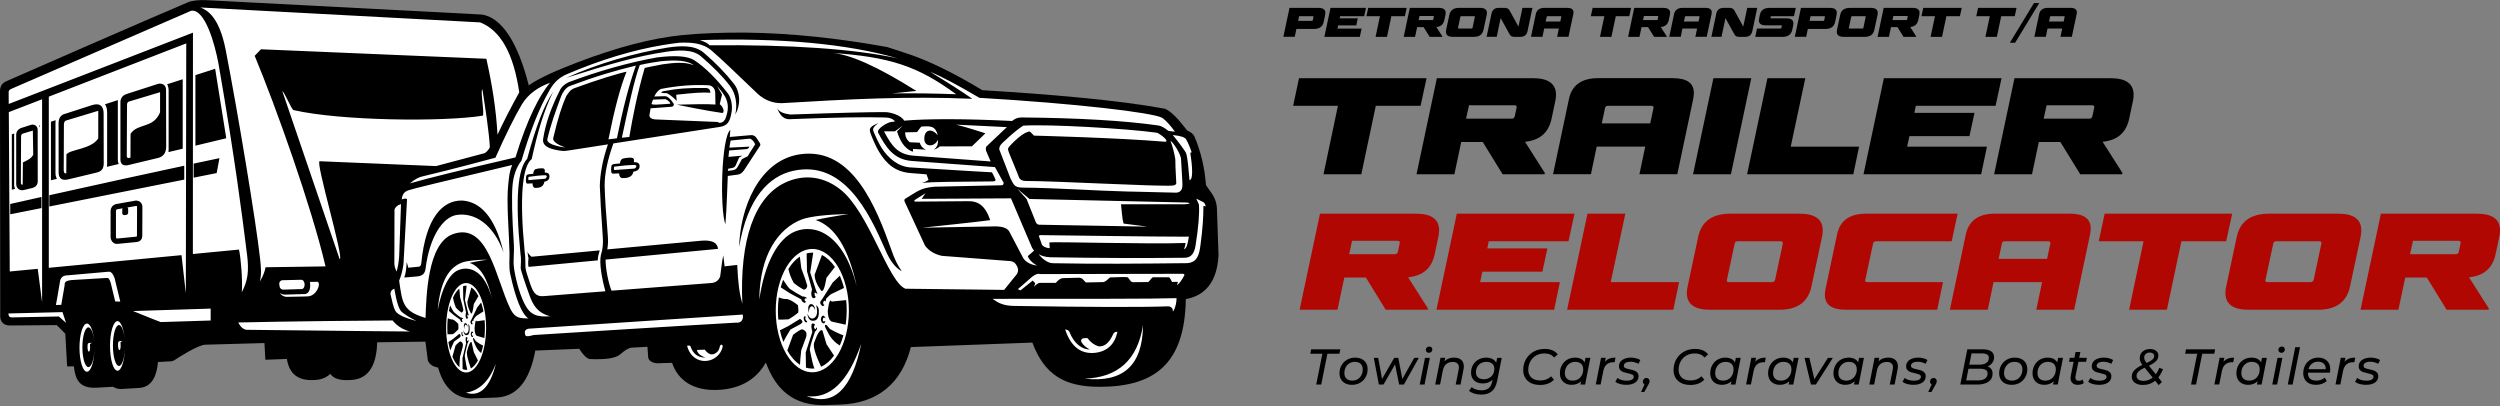 <svg xmlns="http://www.w3.org/2000/svg" xmlns:xlink="http://www.w3.org/1999/xlink" id="Layer_1" data-name="Layer 1" viewBox="0 0 902.15 146.67"><rect x="0" y="0" width="902.15" height="146.67" fill="#808080" stroke="none"/><defs><style>      .cls-1 {        fill: #fff;      }      .cls-1, .cls-2 {        fill-rule: evenodd;      }      .cls-3 {        clip-path: url(#clippath);      }      .cls-4 {        fill: #b00702;      }      .cls-5 {        fill: none;      }    </style><clipPath id="clippath"><rect class="cls-5" width="439.71" height="146.67"></rect></clipPath></defs><path d="m477.6,62.88l5.21-24.71h-16.17l2.13-9.96h46.02l-2.15,9.96h-16.17l-5.23,24.71h-13.65Z"></path><path d="m518.52,28.21h34.63c5.57,0,8.35,2.01,8.35,6.02,0,.75-.1,1.56-.29,2.42l-1.31,6.17c-.54,2.53-1.6,4.48-3.17,5.85-1.57,1.38-3.71,2.21-6.42,2.5l7.15,11.23-.08.48h-15.15l-7.15-11.63h-7.79l-2.46,11.63h-13.67l7.35-34.67Zm28.75,10.63c0-.07,0-.11.02-.15.01-.04.02-.07.02-.1,0-.4-.27-.6-.81-.6h-16.4l-1.06,4.83h16.42c.67,0,1.05-.28,1.15-.85l.67-3.13Z"></path><path d="m603.71,28.21c5.03,0,7.54,1.79,7.54,5.35,0,.35-.03.7-.08,1.04-.04.35-.09.71-.15,1.08l-5.75,27.19h-13.67l2.1-9.96h-17.52l-2.08,9.96h-13.67l5.75-27.19c.54-2.5,1.69-4.36,3.44-5.6,1.75-1.25,4.11-1.88,7.1-1.88h26.98Zm-25.71,16.31h17.5l1.19-5.56v-.19c0-.4-.27-.6-.81-.6h-15.6c-.63,0-.99.27-1.08.79l-1.19,5.56Z"></path><path d="m624.62,62.88h-13.67l7.35-34.67h13.67l-7.35,34.67Z"></path><path d="m651.47,28.21l-5.27,24.71h24.67l-2.08,9.96h-38.33l7.35-34.67h13.67Z"></path><path d="m690.82,40.73h21.69l-1.81,8.4h-21.67l-.81,3.79h28.79l-2.08,9.96h-42.46l7.35-34.67h42.46l-2.15,9.96h-28.79l-.52,2.56Z"></path><path d="m726.96,28.21h34.63c5.57,0,8.35,2.01,8.35,6.02,0,.75-.1,1.56-.29,2.42l-1.31,6.17c-.54,2.53-1.6,4.48-3.17,5.85-1.57,1.38-3.71,2.21-6.42,2.5l7.15,11.23-.08.48h-15.15l-7.15-11.63h-7.79l-2.46,11.63h-13.67l7.35-34.67Zm28.75,10.63c0-.07,0-.11.02-.15.01-.04.02-.07.02-.1,0-.4-.27-.6-.81-.6h-16.4l-1.06,4.83h16.42c.67,0,1.05-.28,1.15-.85l.67-3.13Z"></path><g class="cls-3"><path class="cls-2" d="m.09,113.97l-.09-81.08c0-.85.19-1.59.58-2.21.4-.62,1.01-1.1,1.85-1.43C45.85,10.18,67.61.9,67.68.88h0c.83-.35,1.83-.59,3.01-.72,1.16-.13,2.5-.16,4.01-.09h0l99.17,5.18h.04c3.54.53,6.86,3.05,9.8,7.6,2.72,4.21,5.13,10.18,7.1,17.95,2.05-1.46,4.88-2.93,7.88-4.3,3.26-1.49,6.72-2.86,9.64-3.98,7.15-2.73,13.87-4.92,20.18-6.56,6.3-1.65,12.18-2.74,17.63-3.29,3.31-.33,6.84-.56,10.38-.7,4.09-.17,8.21-.22,12.04-.21h0c8.72.09,17.33.62,25.9,1.52,8.56.89,17.1,2.16,25.69,3.7h.04s.02.02.02.02c.87.28,1.91.61,3.13,1.01,1.05.34,2.33.76,3.86,1.28,3.96,1.28,8.2,3.05,12.65,5.22,4.68,2.28,9.58,4.98,14.64,8.04,11.91.71,24.15,1.6,35.52,2.7,11.39,1.1,21.9,2.42,30.3,3.98h.04s.04.02.04.02c1.01.4,2.2,1.28,3.56,2.62,1.31,1.3,2.8,3.05,4.47,5.24.63.26,1.15.55,1.57.88.46.36.81.77,1.02,1.22h0c1.17,2.74,2.1,5.59,2.8,8.54.69,2.91,1.15,5.93,1.38,9.06.32.47.58.83.83,1.18,1.89,2.63,3.02,4.22,3.14,7.64l.56,16.4v.04c-.24,4.67-1.38,8.33-3.4,10.99-1.97,2.6-4.77,4.22-8.41,4.88-.16,11.73-3.01,19.61-8.26,24.59-5.3,5.03-13.02,7.06-22.85,7.06-6.16,0-11.13-1.01-15.13-3.54-3.94-2.51-6.92-6.48-9.13-12.42l-43.84,1.62c-1.67,6.54-4.65,11.61-8.91,15.1-4.3,3.52-9.86,5.44-16.68,5.66l-5.2.16c-5.69.18-10.24-1.17-13.83-3.93-3.38-2.6-5.89-6.44-7.71-11.42-2,3.55-4.64,5.94-7.6,7.48-3.19,1.66-6.76,2.34-10.33,2.43-3.66.08-7.31-.59-10.28-2.46-2.46-1.55-4.47-3.92-5.64-7.34l-5.32.17h-.05c-.89-.08-1.59-.28-2.12-.59-.58-.34-.95-.8-1.1-1.39l-.02-.04v-.05l-.27-3.89-5.86.33c-.49.08-1.05.3-1.67.67-.65.39-1.38.92-2.17,1.61-.77.75-2.09,1.28-3.99,1.58-1.83.28-4.21.37-7.14.24h-.08c-.57-.14-1.18-.55-1.83-1.23-.58-.6-1.21-1.43-1.9-2.48l-15.83.66c-1.01,5.45-2.66,9.58-4.96,12.4-2.39,2.92-5.46,4.43-9.21,4.54l-9.07.32h-.03c-2.96-.11-5.44-1.14-7.43-3.07-1.92-1.85-3.38-4.55-4.39-8.08-.88-.14-1.61-.39-2.2-.77-.68-.43-1.17-1.02-1.48-1.76l-.02-.05v-.06s-.85-6.7-.85-6.7l-17.42.24c-.1,3.72-.73,6.81-2.01,9.1-1.34,2.43-3.4,3.95-6.29,4.39h-.01c-2.39.28-4.31.21-5.77-.2-1.3-.37-2.24-1-2.83-1.9-.67.62-1.41,1.11-2.23,1.47-.98.43-2.06.67-3.24.73-3.04.24-5.42-.31-7.14-1.64-1.64-1.28-2.66-3.27-3.05-5.95l-7.35.28-.42.02-.03-.42-.31-5.61-21.34.59c-2.61.07-9.85,4.73-10.17,4.95-.33.24-.65.46-.95.63-.32.17-.62.3-.91.39h-.05s-.05.01-.05.01l-4.94.26c-.2,2.02-.6,4.18-1.53,5.92-1.02,1.91-2.65,3.29-5.29,3.45l-6.77.39h-.06c-.51-.05-1.06-.15-1.56-.32-.37-.13-.71-.29-.97-.49l-5.93.32c-3.03.16-4.97-.48-6.24-1.89-1.19-1.32-1.73-3.26-2.01-5.81l-2.01.03h-.42s-.03-.41-.03-.41l-.62-11.39-3.11-3.11-16.8.14h-.1c-1.11,0-1.97-.32-2.57-.91s-.91-1.43-.92-2.47v-.1H.09Z"></path></g><path class="cls-1" d="m89.08,91.42c-.16-1.21-.24-1.92-.36-2.88-1.13-9.04-3.82-30.71-9.81-65.18-.04-.25-.1-.54-.16-.86-.54-2.82-1.69-7.8-3.42-11.93-1.66-3.95-3.82-7.12-6.38-6.68L4.1,32.06l-.02.02c-.69.26-1.01.69-.96,1.28v.04l.03,4.12L68.84,12.09l.79-.3v.84l-.03,79.03,16.64-1.6c.72,3.21,1.33,11.17,1.03,15.39,2.08-4.12,2.7-7.26,1.83-14.03h0Zm79.12,10.71c3.98,0,7.22,7.23,7.22,16.15s-3.23,16.14-7.22,16.14-7.21-7.23-7.21-16.14,3.23-16.15,7.21-16.15Zm124.93-12.29c7.29,0,13.2,9.96,13.2,22.25s-5.91,22.25-13.2,22.25-13.2-9.96-13.2-22.25,5.91-22.25,13.2-22.25Zm-1.79,23.27c.22,2.08,1.11,2.93,2.68,2.56,1.17-.32,1.64-1.69,1.42-4.1-.11-.6-.43-1.09-.93-1.45.59,2.18.44,3.68-.47,4.47-1.11.79-2.01.3-2.7-1.47h0Zm.59-.17c-.2-2.21,1.24-3.6,2.23-1.01-.19-3.2-3.45-2.93-2.23,1.01Zm-3.3-20.35l.53,4.23c1.16,3.09,1.88,5.19,2.16,6.29-.13.84-.54,1.32-1.22,1.43-1.22-.62-2.45-1.44-3.68-2.46-.97-1.76-1.6-3.43-1.92-5.02,1.18-1.92,2.58-3.44,4.13-4.47Zm-6.02,8.39c1.23,1.93,2.07,3.03,2.47,3.3,1.66,1.11,3.16,2.01,4.48,2.69.82.03,1.4.27,1.7.71-.64-.09-.93.03-.89.37-.04.42.1.64.42.66-.16.62-.33.79-.52.52-.52-.06-.9-.47-1.15-1.22l-3.89-2.07-3.49-2.24c.24-.94.53-1.84.84-2.7h.01Zm-1.57,6.35c1.21.47,2.19.66,2.94.57,1.07.2,2.39.95,3.98,2.26.18,1.35.2,2.24.05,2.7-1.15.94-2.3,1.73-3.45,2.38-1.92.1-3.15.13-3.69.09-.1-1.05-.15-2.13-.15-3.23,0-1.64.11-3.23.32-4.77Zm.41,11.86l3.07-1.55c2.8-1.71,4.19-2.58,4.19-2.58,1.7,1.18.41,1.55.13,1.92-2.42,1.31-3.63,1.96-3.63,1.96-1.15,1.86-1.99,3.34-2.53,4.45-.5-1.31-.91-2.71-1.23-4.2Zm2.66,7.28l2.08-5.64c1.45-1.14,2.53-1.81,3.24-2.02.85.26,1.38.73,1.57,1.43.09.64-.01,1.28-.3,1.92-1.05,2.85-1.57,4.27-1.57,4.27-.26,2.23-.4,3.96-.44,5.21-1.76-1.13-3.32-2.91-4.59-5.18h0Zm6.73,6.2l-.09-5.49c1.57-4.85,2.35-7.27,2.35-7.27l.04-.04c-.6-2.46-.41-3.47.57-3.05.25.23.39.34.41.32-.36.51-.46.91-.3,1.2.35.64.59.59.74-.15-.09-.05,0,0,.27.15.02.5-.22.95-.72,1.34-1.41,4.05-2.03,6.27-1.85,6.65.63,3.3,1.17,5.51,1.62,6.64-.26.03-.51.04-.77.04-.78,0-1.55-.12-2.29-.35Zm5.48-.35c-2.22-4.57-3.05-7.52-2.47-8.83,1.23-3.41,2.21-4.82,2.94-4.22.98,3.31,1.47,4.96,1.47,4.96l2.71,4.09c-1.34,1.85-2.92,3.23-4.65,4.01h0Zm6.73-7.65c-1.83-1.09-3.26-2.66-4.3-4.72-1.28-2.2-1.42-3.07-.44-2.6.82.92,1.22,1.38,1.22,1.38,1.93,1.08,3.54,1.83,4.83,2.26-.36,1.31-.81,2.55-1.32,3.69Zm2.12-7.5l-4.56-1.01c-1.19-.09-1.83-1.4-1.91-3.93.39-3.27.86-4.4,1.42-3.4l5.22-.54c.14,1.22.2,2.49.2,3.79,0,1.76-.13,3.45-.38,5.08h0Zm-.61-13.25l-4.48,2.14c-.57.32-1.23.92-1.99,1.79-.04.36-.09.69-.15.98-.26-.4-.51-.41-.74-.05-.29.64-.19,1.06.3,1.27-.21.32-.47.44-.78.38-.89-.81-.97-1.53-.24-2.17l4.03-6.33,2.55-2.43c.6,1.35,1.11,2.83,1.52,4.42h0Zm-3.27-7.58l-3.05,3.93c-.64,3.8-1.29,5.32-1.96,4.57-1.54-2.15-2.31-4.06-2.31-5.7l2.64-7.12c1.75.86,3.34,2.36,4.68,4.32Zm-7.83-5.15c-.77,5.14-1.14,7.49-1.11,7.06.67,1.96,1.37,4.12,2.11,6.48.35.78.53,1.23.54,1.38-.88-.71-1.21-.68-1.03.1-.03.41.12.7.44.89-.43.58-.82.7-1.18.34-.56-.61-.62-1.61-.2-2.99-1.21-4.35-1.81-6.54-1.81-6.54l-.14-6.45c.67-.18,1.35-.28,2.04-.28.11,0,.22,0,.33,0h0Zm3.44,24.32c.04-.91.39-1.13,1.03-.64-.44-.95-.86-1.2-1.28-.77-.52.6-.56,1.33-.12,2.21.72.66,1.16.48,1.3-.52-.59.38-.9.28-.93-.3h0Zm-5.69.38c-.6-.39-.76-.93-.46-1.62-.21-.28-.44-.22-.69.17-.11.68.06,1.27.52,1.77.59.23.8.13.64-.32h0Zm-123.99,3.15c.11,1.51.6,2.13,1.46,1.85.64-.23.9-1.22.78-2.97-.06-.43-.23-.79-.51-1.05.33,1.58.24,2.67-.26,3.24-.61.57-1.1.21-1.47-1.06h0Zm.32-.13c-.11-1.6.68-2.61,1.22-.73-.11-2.32-1.89-2.12-1.22.73Zm-1.8-14.77l.29,3.07c.64,2.24,1.03,3.77,1.18,4.56-.07.61-.29.95-.67,1.03-.67-.45-1.34-1.04-2.01-1.78-.53-1.28-.88-2.49-1.05-3.64.64-1.4,1.41-2.51,2.26-3.24h-.01Zm-3.29,6.08c.68,1.4,1.13,2.2,1.35,2.4.91.81,1.72,1.46,2.45,1.95.45.02.76.2.93.52-.34-.07-.51.02-.48.27-.02.31.05.47.23.48-.09.44-.18.57-.28.37-.29-.04-.49-.34-.63-.89l-2.13-1.51-1.91-1.63c.14-.68.29-1.34.46-1.97h0Zm-.86,4.61c.66.34,1.2.48,1.61.41.58.15,1.31.69,2.17,1.64.1.97.11,1.63.03,1.96-.63.68-1.26,1.25-1.89,1.73-1.05.07-1.71.09-2.01.06-.06-.77-.08-1.55-.08-2.34,0-1.19.06-2.35.18-3.46h0Zm.22,8.61l1.68-1.12c1.53-1.25,2.29-1.88,2.29-1.88.93.85.22,1.13.07,1.39-1.33.95-1.98,1.43-1.98,1.43-.63,1.35-1.09,2.42-1.39,3.22-.27-.95-.49-1.97-.67-3.05Zm1.45,5.28l1.14-4.08c.79-.82,1.38-1.32,1.77-1.46.46.19.76.53.86,1.04.05.46,0,.92-.16,1.39-.57,2.07-.86,3.1-.86,3.1-.14,1.61-.22,2.88-.23,3.78-.96-.82-1.82-2.11-2.51-3.76h0Zm3.68,4.49l-.05-3.98c.86-3.52,1.29-5.28,1.29-5.28l.03-.03c-.33-1.79-.23-2.52.3-2.21.14.18.22.25.23.23-.2.36-.26.66-.16.88.19.46.33.43.41-.1-.05-.04,0,0,.15.1.01.36-.12.69-.39.98-.77,2.94-1.11,4.55-1.01,4.82.35,2.4.65,4,.89,4.82-.14.02-.28.03-.42.03-.43,0-.84-.09-1.25-.26h0Zm3-.24c-1.21-3.32-1.67-5.45-1.36-6.41.68-2.47,1.21-3.49,1.61-3.06.54,2.4.8,3.6.8,3.6l1.48,2.97c-.73,1.34-1.59,2.34-2.54,2.91h0Zm3.68-5.56c-.99-.79-1.78-1.93-2.35-3.43-.69-1.6-.77-2.23-.24-1.89l.67,1c1.05.79,1.93,1.33,2.64,1.64-.2.95-.44,1.85-.72,2.68h0Zm1.17-5.44l-2.49-.72c-.66-.07-1.01-1.02-1.05-2.85.21-2.37.47-3.19.78-2.46l2.85-.4c.07.89.11,1.81.11,2.74,0,1.27-.07,2.51-.2,3.69Zm-.34-9.61l-2.45,1.55c-.31.23-.68.67-1.08,1.3-.03.27-.05.5-.08.71-.14-.28-.28-.3-.41-.04-.16.46-.11.77.17.93-.12.23-.26.31-.43.27-.49-.58-.54-1.11-.14-1.57l2.2-4.6,1.39-1.76c.33.98.61,2.06.83,3.2Zm-1.79-5.51l-1.67,2.85c-.35,2.76-.7,3.86-1.07,3.32-.84-1.56-1.26-2.94-1.26-4.14l1.44-5.16c.96.63,1.83,1.7,2.56,3.14h0Zm-4.28-3.74c-.42,3.73-.62,5.44-.6,5.13.36,1.42.75,2.98,1.15,4.7.19.56.29.9.3,1-.48-.52-.66-.5-.56.07-.02.3.07.51.24.64-.23.42-.45.51-.65.24-.3-.45-.34-1.17-.1-2.18-.66-3.16-.99-4.74-.99-4.74l-.07-4.68c.36-.14.73-.2,1.11-.2.06,0,.11,0,.18,0Zm1.89,17.65c.02-.66.21-.82.56-.46-.24-.69-.48-.88-.7-.55-.28.43-.31.96-.07,1.6.4.48.64.35.71-.37-.32.27-.49.2-.51-.21h0Zm-3.11.26c-.33-.28-.42-.67-.26-1.18-.12-.2-.24-.16-.38.13-.06.49.04.92.29,1.28.32.17.44.09.35-.23Zm92.61,3.94c.3-.75.66-.79,1.08-.1-1.23,6.49-10.8,7.93-12.91-.1.84-.11,1.25-.03,1.23.24.93,2.73,2.74,4.08,5.44,4.03-1.81-.58-2.85-1.49-3.14-2.75,1.9-.07,2.85-.1,2.85-.1,1.34,1.77,2.69,2.16,4.03,1.18.77-.48,1.24-1.28,1.42-2.41Zm31.3,17.98c8.46,1.09,15.04-5.23,19.72-18.96-3.34,16.49-9.92,22.81-19.72,18.96Zm-17.07-34.78c.15-16.32,6.89-25.71,15.31-28.97,3.08-1.11,8.71-1.76,16.88-1.97-5.38.86-9.33,1.58-11.87,2.17,6.97,2.31,11.92,10.27,14.81,23.87-4.68-18.85-14.98-22.69-22.24-19.72-6.15,2.53-10.99,11.42-12.89,24.63Zm-116.04,3.6c.96-10.59,4.16-15.23,8.76-17.02,1.69-.6,4.77-.96,9.23-1.07-2.94.47-5.1.86-6.49,1.19,3.81,1.27,6.51,5.61,8.1,13.05-2.56-10.3-8.17-12.08-12.14-10.45-3.36,1.38-5.92,6.45-7.45,14.32h0Zm10.19,29.94c4.63-.73,8.22-3.85,10.78-10.36-2.14,8.55-5.73,12-10.78,10.36Zm24.4-20.8c51.82-3.29,73.21-4.48,73.21-4.48,0,0,2.69.43,2.3-2.91,0,0-25.77,1.7-77.32,5.1-1.11.25-1.54.88-1.28,1.87,0,1.47,2.04.65,3.08.42Zm-49.5-22.9c-.34-1.08-.74-1.79-.74-2.9,0-1.99.02-8.47.05-19.43.27-.95,1.05-1.63,2.35-2.02-.36,10.38-.58,16.63-.66,18.74-.04,1.02-.5,4.9-1.01,5.59h0Zm54.19-34.05c-.15.34-.36.53-.64.56,0,0-1.96.16-5.89.49-.12-.49-.1-.89.05-1.18,2.33-.36,4.39-.56,6.18-.59.35.19.45.43.3.71Zm32.32-3.69c-.18.35-.43.55-.78.59,0,0-2.38.17-7.15.51-.15-.52-.13-.93.06-1.23,2.83-.38,5.33-.58,7.51-.61.42.2.55.44.36.74h0Zm10.64-24.46c.96.47,1.77,1.2,1.65,1.63-3.89.25-6.99.63-6.7-.1.1-.39.17-.51.51-1.39,3.03-.1,4.54-.15,4.54-.15h0Zm27.71,20.38c-.79.44-1.18.66-1.18.66,0,0-.43.99-1.3,2.95-.2.5-.82.76-1.32.85-.23.04-.65.12-1.23.22-.11.13-.21.48-.22.81,0,0,.57-.07,1.71-.23.82-.11,1.41-.46,1.81-1.19.22-.41.73-1.34,1.54-2.8,0,0,.73-.38,2.21-1.13-.08-.06.78-1.48,2.6-4.28-.65-1.25-1.31-1.93-2.02-2.01,0,0-2.29.23-6.86.69-.3,1.7-.44,2.55-.44,2.55,4.78-.23,7.17-.35,7.17-.35,0,.45-.35.74-1.03.89-4.16.33-6.23.49-6.23.49-.16,1.54-.24,2.31-.24,2.31,3.37-.3,5.05-.44,5.05-.44h0Zm-115.3,7.44c12.11-2.9,20.9-5.32,26.18-6.72,3.77-8.48,6.98-14.94,9.52-19.2,2.28-3.82,6.03-6.35,10.17-7.82-3.7,4.31-8.25,13.09-12.46,26.92-18.78,4.35-31.48,7.47-38.11,9.38,1.72-1.45,3.3-2.3,4.7-2.56h.01Zm91.42-29.43c6.53-.72,9.59-.94,12.35-.72-.16-1.22-.6-1.58-1.45-1.71-6.17-.13-10.45.19-15.67,1.17-.8.4-1.22.72,1.39.69.56.25,2.15,1.28,3.56,2.8-.16-1.34-.17-2.23-.17-2.23h0Zm.24,3.59c10.54,2.2,16.25,2.97,16.25,2.97.88.19.91-1.74-.79-3.19,0,0,.14-.58.82-3.46l-1.81-3.09c2.19,2.45,2.96,3.94,2.96,3.94,1.23,2.44,1.32,4.7,0,8.09-.81,1.08-1.14,1.34-2.59,1.27.59-.62.27-.28.27-.28-15.34-.62-23.02-.94-23.02-.94-1.54-.2-2.19-.81-1.96-1.82.1-.77.23-1.49.36-2.18l7.68-.57c.56-.14.79-.49.69-1.06-1.2-1.84-2.25-2.75-3.17-2.75l-3.86.11c.64-1.32,1.41-2.22,2.32-2.7,6.19-1.23,12.08-1.67,17.66-1.32,1.24.39,1.91,1.26,2.02,2.6.07,3.24.08,4.32.08,4.32-4.23-.24-6.52-.12-13.92.05Zm-17.17,11.64c1.21-7.16,2.86-15.6,5.55-24.91,0,0,2.31-.54,6.56-1.32,4.13-.58,8.26-.94,11.15.4-2.13-1.81-6.32-2.04-11.99-1.48-2.58.4-4.6.68-7.49,1.35-1.88,4.92-4.06,14.91-6.47,26.24,2.17-.24,2.7-.28,2.7-.28Zm2.35-25.75c-7.27,1.74-14.64,3.91-23.8,7.36-1.41.53-2.56,2.18-3.11,3.59-2.14,5.74-3.91,10.66-5.01,15.57-.18.74.42,1.4,1.82,1.96,1.81.64,3.34.98,4.61,1.03-3.29-1.08-4.5-2.43-4.34-3.25,1.76-7.54,3.29-12.1,4.73-15.27.85-1.17,1.4-2.27,2.9-2.82,8.32-3.1,17.01-5.66,18.85-5.96-2.19,5.26-4.47,14.01-6.53,24.4,1.09-.14,2.13-.26,3.05-.36,2.16-10.73,4.35-19.24,6.84-26.24h0Zm101.25,9.15c-14.02-8.82-24.29-13.41-30.81-13.75,21.48,1.44,31.4,4.88,45.14,14.93-7.98-.29-15.67-.39-23.06-.3,5.82-.59,8.73-.89,8.73-.89h0Zm98.53,32.21c1.93-.24.41-8.89.3-9.9,0,0,.16-.06.49-.18-.57-1.77-1.24-3.32-1.98-4.64-.43-.78-2.04-1.31-4.83-1.59,2.69,3.27,4.06,5.29,4.66,6.25.78,1.26,1.18,8.47,1.38,10.06h0Zm-73.41-10.66l1.67,3.89s-9.01-.67-27.04-2.02c-6.41-.29-8.57-3.4-11.45-8.86h3.97l2.75-2.02c-1.34,1.38-2.01,2.06-2.01,2.06,1.11,3.45,2.52,6.02,5.49,7.27.69.04-.11-.96.46-.93,2.96.16,4.44.24,4.44.24-1.14-.52-1.88-1.35-2.2-2.51-2.39-.1-3.58-.15-3.58-.15-1.09-.84-1.67-2.04-1.71-3.58,2.88-.07,4.32-.1,4.32-.1.83-1.19,1.39-1.86,1.67-2.01,2.82-.11,4.96-.49,5.79,3.19-2.01-2.65-4.94-2.26-4.84,1.42.08,3.01,3.97,2.77,4.84.15.27,1.54-.21,2.71-1.43,3.63,1.08-.39,1.8-.79,2.14-1.2,8.38-.03,11.59-.05,11.63-.04,4.09-3.9,4.86-4.7,4.86-4.7-7.39-2.4-10.55-3.12-10.55-3.12l18.3.89c-4.84,4.58-7.26,6.88-7.26,6.88-.35.29-.43.83-.25,1.62h0Zm72.33,31.01v.03c-8.1.05-52.97-.57-52.97-.57-.23.18-.31.35-.22.52.67,1.92,1.01,2.87,1.01,2.87.44.77,1.4,1.21,2.84,1.35-.18-2.77-.14-2.08-.14-2.08,1.91-.36,35.19.68,49.18.18-.17.97-.36,1.7-.56,2.25.77-.17,1.35-1.68,1.72-4.54h0c-.57-.01-.86-.02-.86-.02h0Zm-20.45-16.26l16.57.4c1.29.03,2.39-.69,2.42-2.6.03-1.54-.21-3.85-.49-9.39.08-1.7-3.05-6.57-3.8-6.64.67,1.69,1.42,4.4,1.74,6.67,0,3.62.31,6.82.34,8.52,0,.55-.67.84-1.42.89-5.53.38-41.44-1.64-52.85-1.67-.55,0-1.89-.07-2.46-1.21,0,0-.85-2.3-3.68-9.09-.32-1.06-.52-1.28.03-2,3.16-3.47,5.57-5.13,7.12-5.51.47-.23.77.3,1.9,1.45,0,0,29.33.71,47.25,2.2,1.81,0-1.1-2.41-2.81-3.24-11.03-1.52-39.17-3.16-48.31-2.56-1.86,1.16-4.36,3.24-7.51,6.24-.92.9-1.29,1.73-1.08,2.51,2.89,7.44,4.04,10.41,4.04,10.41,1.18,2.31,1.49,3.18,4.38,3.2,11.96.08,26.18,1.14,38.6,1.44h.01Zm-35.24,20.29c.2.43.43.77.69,1.03,0,0-.35.3-2.24,1.97.14.8,1.52,2.53,3.35,3.38-1.92-.08-4.24-1.2-5.09-2.8,0,0-1.52-2.88-4.98-9.49-.78-1.34-2.77-1.75-4.64-1.82,0,0-22.34.42-26.76.48,0,0,21.67-2.26,24.55-2.72-1.83-5.35-4.41-7.02-8.4-6.84,0,0-6.18.05-18.55.15-.24.11-.39-.05-.44-.49,0,0,1.35-.85,4.07-2.56-.05.02-.53.7-1.42,2.05,22.54-.13,32.23-.18,32.23-.18,5.07,11.89,7.6,17.83,7.6,17.83v.02Zm28.09,10.7c4.04-.19,6.2-.19,6.49,0,0,0,.32.43.95,1.28.05.15.31.29.79.44,0,0,1.79-.02,5.38-.05.16.04.34-.07.57-.34.6-.83,1.04-1.29,1.32-1.38h5.69c.2-.12.6.43,1.2,1.67-.17,0,.54,0,2.11-.03,0,0-.1.43-.3,1.28.99-.91,1.84-2.06,2.55-3.48.24-.38.11-.61-.38-.7,0,0-17.2.03-51.61.1-.67-.28-1.6.04-2.8.93-.88.8-2.61,2.31-5.2,4.52.62.3.94.44.94.44,2.94-2.36,4.41-3.54,4.41-3.54.62.66.94.98.94.98-.33.82-.49,1.23-.49,1.23.93-.89,1.6-1.34,2.02-1.38h5.84c1.04-1.18,1.93-1.75,2.65-1.72,3.86-.1,5.79-.15,5.79-.15.6.06,1.06.25,1.36.58.72.8,1.09,1.18,1.13,1.13,4.2-.08,6.3-.13,6.3-.13.45-.14.82-.35,1.13-.61.82-.72,1.23-1.08,1.23-1.08h0Zm11.93,17.18c-.14,14.68-7.24,20.88-21.1,19.35,12.12-.4,19.16-6.85,21.1-19.35Zm-6.85-36.59c5.63.72,8.44,1.08,8.44,1.08,0,0-13.02-.23-39.06-.69-.41,0-.79-.23-1.13-.69,0,0-1.1-2.75-3.29-8.25.32.13-.86-1.23-3.53-4.08,2.98,2.48,4.46,3.73,4.46,3.73,37.91.85,56.86,1.28,56.86,1.28,1.51.26,1.18.47-.98.64h-22.86c.42,4.92.78,7.24,1.08,6.97h0Zm-255.35,35.12c-1.82-.89-3.97-2.16-5.19-3.17-1.24-1.02-2.01-3.99-2.79-8.47-.8.23-1.45.98-1.37,2.02.6,2.57,1.01,4.67,1.78,6.02,1.08,1.87,5.6,3.07,7.57,3.6Zm283.99-41.51c.02,3.79-.28,8.31-1.06,14.1-.45,3.59-1.2,6.33-4.88,6.55-16.94.19-32.95.34-48.45.02-1.99-.04-4.09-1.91-5.07-3.28.95.63,2.3,1.01,4.07,1.13,17.25.29,33.47.35,48.67.18,2.6-.03,3.48-2.04,3.88-4.39,1.04-6.56,1.45-11.49,1.23-14.79-.64-1.42-.95-2.14-.95-2.14,1.75.86,2.63,1.3,2.63,1.3.35.26.6.76.76,1.5-1.08-.26-.81-.2-.81-.2h0Zm-9.68,33.28c-8.7.28-31.67.23-66.44.25,2.12,1.47,3.87,2.49,7.73,2.55,27.53.45,45.94.51,55.63.15.82-.03,1.84.7,1.71,1.51-.19,1.18,1.34-1.24,1.35-4.46h.01Zm-31.29,18.51c-2.63.11-5.73-2.02-7.41-6.39-.21-.45-.72-.73-1.52-.84,2.04,6.17,5.64,8.99,10.79,8.45,4.39-.5,7.09-3.03,8.09-7.56-.77-.11-1.31.2-1.61.94-1.37,3.07-3.12,4.49-5.25,4.27-1.57-.5-2.88-1.49-3.93-2.94-4.45-.38-1.58,2.95.83,4.08h0ZM198.26,32.66c-3.54,6.01-6.9,14.46-10.09,25.32-1.86,2.39-2.94,5.45-3.24,9.18-.32,4.03-.16,11.09.51,21.17.18,2.82-.31,5.36,0,8.01.38,3.28,1.75,8.93,3.65,12.91,2.15,4.51,4.71,5.23,9.49,4.87-4.85-1.19-6.35-4.42-7.46-7.43-1.58-4.3-3.23-9.31-3.22-9.92,0-1.65.28-3.19-.09-5.28-2.01-20.17-.9-30.72,2.43-34.18,3.18-11.85,6.2-19.53,9.36-24.18-3.44,7-5.7,14.92-7.72,24.26-3.43,2.73-4.46,13.88-2.55,33.35.34,2.32.19,3.59.29,5.81.05,1.13.94,3.47,1.71,5.89.99,2.76,1.8,4.66,4.77,4.43,8.47-.67,15.59-1.23,22.36-1.76-1.31-4.72-2.26-10.19-1.62-13.09.7-2.15.85-4.17.69-6.39-.59-8.35-.95-14.53-1.08-18.51.11-4.65,1.09-9.66,2.93-15.02l-14.26,2.21c-1.87.29-2.27.19-4.09-.14-2.64-.47-5.4-1.43-5.04-4.01.82-5.35,2.79-11.14,5.93-17.34.62-1.39,1.71-2.43,3.29-3.15,10.86-4.08,21.45-7.06,31.8-8.94,6.79-.86,11.33-.5,13.64,1.08,3.84,2.55,7.87,6.55,12.07,11.98,1.05,1.47,1.68,4.11,1.3,6.53-.61,3.81-1.55,4.95-4.09,5.45l-38.59,5.99c-2.09,5.92-3.18,10.89-3.15,15.2.1,4.48.53,10.48,1.15,18.15.13,1.57.1,3.28-.19,4.89l33.96-3.14c3.79-.3,5.78.68,5.99,2.95l-40.57,3.87c0,3.21.97,8.34,2.15,11.22,23.99-1.87,36.03-2.77,36.03-2.77,1.6-.14,2.66-.94,3.18-2.39.35-2.34.6-5.36,1.11-7.58l.49,3.96,4.55-.52c.3,6.98.85,10.47,1.84,14.05-1.02-22.94,4.35-38.54,15.46-43.76,5.38-2.53,12.73-3.14,19.87,2.45,10.44,8.18,17.17,33.27,23.5,35.85,23.77.28,35.65.42,35.65.42,3.01-3.73,4.52-5.6,4.52-5.6.85-1.23.62-2.6-.69-4.13-.65-.47-1.32-.7-2.01-.69-16.19-1.24-24.29-1.86-24.29-1.86-2.66-.58-4.68-1.81-6.08-3.68-4.97-10.74-7.46-16.11-7.46-16.11,0-.53.14-.82.44-.89,4.31-2.59,5.39-3.86,10.5-4.27,13.23-.28,21.29-.45,24.17-.52.8-.02.7-.93.7-.93-2.42-4.36-3.13-5.63-3.13-5.63-16.06-1.19-26.05-1.93-29.98-2.21-6.54-.48-9.38-4.91-12.22-10.31-.4-1.37,3.29-3.5,4.51-3.71.47-.08,1.02-.16,1.63-.23-.7-.98-2.04-1.47-4.01-1.45-6.78-.21-18.22,0-34.34.64-1.89-.1-3.29-1.49-4.22-4.17.73,1.79,2.98,2.22,4.86,2.47,18.29-.65,29.38-.9,34.1-.87,2.02,0,5.88,1.14,6.91,3.09,8.16-.74,22.58-.72,38.94.11,1.16-.93,2.13-1.28,3.56-1.27,20.41.18,36.82,1.14,49.23,2.89.96.14,2.17.79,3.63,1.96,1.57.2,2.35.3,2.35.3-1.54-2.22-3.06-3.89-4.57-5.01-3.5-1.93-31.58-5.22-65.98-7.22-7.95-4.68-13.87-7.81-17.77-9.38,6.46,3.92,11.53,7.16,15.21,9.73-23.36-1.03-45.45.18-68.69,1.57-3.29.05-6.2-1.06-8.73-3.34-7.96-7.69-13.49-12.88-16.61-15.58-3.31-2.88-7.49-3.05-11.75-2.89-1.91.22-3.84.5-5.78.82-11.06,1.85-22.58,5.34-34.55,10.45-3.07,1.31-4.67,2.87-6.52,5.92h0Zm-16.58,58.29c-3.19-13.35-8.77-18.15-14.85-18.58-7.11-.19-13.18,6.22-14.79,22.48-.16.77-.16,1.32-1.04,1.4-.51.05-1.73.18-3.65.36,0,0-.2-.69-.59-2.06-.12,2.58-.41,4.45-.89,5.6,2.27-.19,3.79-.32,4.56-.39,2.01-.17,2.92-.97,3.16-2.95,1.33-10.81,5.97-18.54,11.36-19.27,6.34-.86,13.02,3.3,16.7,13.4h.01Zm85.03-1.73c3.03-18.14,11.04-25.7,19.49-27.57,18.08-3.99,27.27,14.68,33.17,28.26,1.73,4.17,3.76,6.82,6.07,7.95-1.43-1.86-2.7-4.48-3.84-7.86-5.28-14.76-13.84-37.13-32.93-34.32-15.03,2.21-21.65,19.85-21.95,33.54Zm65.97-23.18c4.02-.51,12.44-.41,25.68-.58.42,0,1.11-.26.86-.69-.27-.47-.33-.93-1.26-2.59,0,0-10.27-.55-29.45-1.77-4.41-.28-8.05-3.36-10.38-7.06-1.04-1.65-2.31-4.38-2.84-5.7-.53-1.35-.14-1.71,1.64-3.25-2.81,1.25-3.44,1.83-2.83,3.59.56,1.66,2.01,4.94,3.03,6.65,2.83,4.73,6.2,7.5,11.85,7.84,3.37.29,5.36.43,5.36.43.72,1.97.73,2.02.73,2.02-1.24.85-2.4,1.1-2.4,1.1Zm-141.96,27.1c-.19,1.58-.13,2.65.02,3.17l24.98-2.36c-.03-1.2.34-2.4.69-3.6l-24.6,2.3c-.52-.46-1.34-1.1-1.44-2.01.07,1.7.35,2.49.35,2.49Zm65.31-76.81c29.47-.25,52.11,1.32,67.9,4.72-18.32-5.26-42.1-7.45-71.34-6.58,1.86.64,3.01,1.26,3.44,1.86Zm-71.89,82.63c1.96,8.95,4.13,14.28,6.51,15.96-2.91-.08-4.76.03-6.47-3.45-5.25-10.68-7.97-31.61-20.77-26.97-9.28,3.36-9.57,22.91-9.85,30.23-8.27-2.45-8.38-5.43-9.52-13.46.72-1.67,1.24-3.67,1.56-5.99,0,0,.43-7.77,1.28-23.28-.07-.44-.7-.46-1.91-.05.23-2.16,1.22-3.05,3.11-3.48.06-.14,11.92-3.05,36.76-8.94-1.06,2.53-1.09,4.04-1.43,6.99-.73,6.41.32,17.68.46,24.75.05,2.57-.29,5.15.27,7.69Zm9.11-31.16c1.89.06,2.95-.69,3.19-2.23,1.3-.23,1.92-.93,1.84-2.11-.1-.74-.49-1.13-1.2-1.16-.34-.01-.55.1-.49-.36.11-.69-.08-1.17-.79-1.21-.71-.05-1.65.05-2.46.29-.66.19-.84,1.05-.92,1.68,0,0-.38.05-1.63.19-.57.09-.87.33-.91.71-.23,1.76-.08,2.64.44,2.66,1.44-.07,1.86-.09,1.86-.09-.02,1.17.53,1.7,1.05,1.63h0Zm31.46-3.54c2.29.06,3.58-.72,3.87-2.32,1.58-.23,2.33-.97,2.23-2.19-.11-.78-.6-1.17-1.45-1.2-.41-.02-.68.1-.6-.38.13-.72-.1-1.21-.95-1.26-.86-.05-2,.05-2.98.3-.8.2-1.02,1.08-1.12,1.76,0,0-.46.05-1.97.2-.69.1-1.07.34-1.1.73-.27,1.83-.1,2.75.54,2.76,1.74-.07,2.27-.09,2.27-.09-.02,1.21.64,1.77,1.28,1.7h0Zm40.62-22.97c.8-3.48.28-7.39-1.92-10.28-2.52-3.32-6.03-6.9-10.51-10.73-3.14-2.69-8.64-2.14-12.52-1.6-10.52,1.58-19.82,4.26-36.04,9.41,11.13-5.09,24.67-9,36.68-10.94,4.44-.6,9.52-1.09,13.07,1.97,4.26,3.67,7.88,7.43,10.72,11.07,2.33,2.98,2.61,7.46.52,11.1h0Zm-2.7,22.2c-.17,3.02-.32,10.93-.86,17.46-2.03-5.2-1.54-31.24,1.77-34.08-.13,1.7-.2,2.55-.2,2.55,4.94-.43,7.41-.64,7.41-.64.96-.15,1.71.2,2.26,1.03.73,1.12,1.1,1.67,1.1,1.67.34.51.36.93.05,1.28-3.8,5.81-5.69,8.71-5.69,8.71-.65.92-1.38,1.43-2.21,1.53-2.42.33-3.63.49-3.63.49h.01ZM11.99,55.83c-.73,1.45-2.08,1.95-3.73,2.8,0,0-.02,2.67-.07,8.01-.49.07-.7-.23-.66-.91,0,0,.03-5.47.07-16.41,0-.56.2-.92.58-1.09,2.44-.74,3.67-1.1,3.67-1.1.07,4.09.11,6.77.14,8.71h0Zm45.78-15.32c-2.47,6.01-8.03,3.8-10.66,7.78,0,0-.01,2.86-.03,8.57,0,0-.16.05-.49.15-.55.1-.83-.15-.85-.75,0,0,.03-6.15.1-18.45.02-.7.27-1.09.74-1.18,7.45-2.24,11.18-3.36,11.18-3.36v7.24Zm-22.32,9.44c-2.56,4.01-10.42,3.94-11.48,5.82,0,0-.02,2.27-.05,6.8-.63.11-.93-.29-.93-1.2,0,0,.03-5.5.07-16.51.04-.7.27-1.15.72-1.35,7.41-2.23,11.68-3.53,11.68-3.53-.01,8.11-.01,8.88-.01,9.95h0Zm112.55,69.67c-4.3-1.02-6.3-3.98-6.3-3.98-36.62.24-55.76.73-55.76.73.88,1.64,1.89,2.51,3.05,2.64,38.39.46,59.02.61,59.02.61h0Zm28.76-66.55c-.59,1.49-1.85,2.19-1.85,2.19,0,0-5.85,1.56-17.56,4.67l-42-1.75c-1.69-.07,9.01,35.44,7.22,35.36,0,0-14.68-43.1-20.7-60.66.78.27,3.3,6.67,4.08,6.85,17.1,3.92,54.11,4.27,68.21,2.02.84-.14-.96-9.51-.08-9.48,1.1,6.99,2.39,15.41,2.69,20.79h0Zm-73.32,54.05c5.03-.06,7.59-.17,7.59-.17,3.18-.09,4.9-4.57,3.63-5.26,0,0-.94.02-2.81.04.37,2.76-.45,4.27-1.85,4.38-3.89.11-6.2.18-6.96.2-.72.02-1.51-.1-2.02-.63.4.84,1.4,1.44,2.42,1.43h0Zm-1.38-2.6s1.79-.06,6.82-.21c1.46-.13,1.41-3.39-.26-3.35-.66.02-2.9.07-6.83.16-.66.14-1.08.7-1.01,1.34.08.77.02,1.78,1.28,2.06h0Zm15.41-8.39l-21.63.31c-.24,1.31-.85,3.16-2.11,5.19.75-2.53.4-5.7.13-8.24-1.39-12.82-7.97-52.51-12.41-75.32-2.31-11.89-6.59-14.39-9.11-15.37l100.91,5.38c7.38,2.84,12.09,11.26,14.13,25.24-3.04,5.48-5.66,10.58-7.85,15.29-.5-9.09-1.94-18.18-4.03-27.41l-81.33-3.42-2.26,2.36c7.82,18.84,20.52,54.5,25.56,75.98h0Zm-93.64,20.38c-.85-2.59-1.28-3.88-1.28-3.88,0,0-6.51.16-19.53.49.05.97.47,1.45,1.28,1.42,11.29-.23,16.93-.34,16.93-.34,1.73,1.54,2.6,2.31,2.6,2.31Zm7.55.24c1.3,0,2.39,2.98,2.65,6.93-.22-3.18-1.09-5.55-2.13-5.55-1.2,0-2.17,3.21-2.17,7.17s.97,7.17,2.17,7.17,2.17-3.17,2.18-7.09v.07c0,4.8-1.21,8.69-2.7,8.69s-2.7-3.89-2.7-8.69,1.21-8.69,2.7-8.69h0Zm12.11,6.85c.02-.19.26-.37.72-.54-1.02-.04-1.36.04-1.53.43-.11.54-.19,2.46.34,2.8.27.17.69-.48.46-2.68h0Zm-1.1-7.73c1.3,0,2.39,3.06,2.65,7.13-.22-3.27-1.09-5.71-2.11-5.71-1.2,0-2.18,3.3-2.18,7.38s.97,7.39,2.18,7.39,2.16-3.26,2.17-7.3v.07c0,4.94-1.21,8.95-2.7,8.95s-2.7-4.01-2.7-8.95,1.21-8.95,2.7-8.95h0Zm-9.92,8.39c.02-.18.26-.35.71-.53-1.02-.04-1.36.04-1.52.42-.12.53-.19,2.39.33,2.71.27.17.69-.47.47-2.61h0Zm43.55-8.6l-18.02.56s-3.6-1.32-10.01-3.98l28.03-.88v4.29Zm-6.14-51.55l8.31-1.66s-.53,2.82,1-5.38c0,0-3.41.71-9.31,1.97v5.06ZM3.7,77.33l11.26-2.24v-4.01c-3.69.82-7.45,1.67-11.26,2.53v3.71Zm14.1-2.81l48.69-9.71v-5.01c-11.21,2.4-28.83,6.21-48.69,10.65v4.08h0Zm-12.7-26.33l-.83.27v19.99l1.16-.29c-.03-.06-.06-.12-.08-.18-.16-.36-.24-.77-.24-1.16v-18.63h0Zm9.28-2.98l-.3.1.02.04c.13.23.22.48.28.73v-.88Zm5.71-1.84l-1.71.55v21.13l2.16-.52c-.09-.14-.16-.29-.22-.44-.2-.48-.3-1.01-.3-1.55v-18.4c0-.28.03-.53.07-.77h0Zm22.47-7.25l-4.69,1.51c.26.35.44.74.56,1.15.2.66.23,1.35.23,2.05v18.41c0,.39-.03.69-.07.96l4.26-1.02-.05-.09c-.16-.35-.28-.77-.28-1.27v-21.19c0-.18.02-.35.04-.52h0Zm23.36-7.52l-5.6,1.8c.08.13.15.28.2.42.22.55.33,1.18.33,1.66v21.81c-.02.21-.04.42-.08.6l5.16-1.23v-25.07h-.01Zm11.72-3.78l-7.12,2.29v25.45l11.13-2.67-4.01-25.07h0ZM7.76,46.14l3.25-1.03c.27-.09.55-.14.82-.14.36,0,.7.1.98.3.29.2.52.48.65.85.09.24.13.52.13.84l.03,18.44c0,.63-.17,1.13-.48,1.53-.3.39-.73.67-1.27.85h-.02s-.03.02-.03.02l-3.24.78c-.19.04-.39.07-.58.07-.52,0-.98-.15-1.34-.44-.36-.28-.62-.69-.74-1.18-.04-.18-.07-.37-.07-.57v-17.76c0-.6.15-1.14.48-1.57.31-.43.79-.77,1.42-.99h.02s0,.01,0,.01Zm15.68-5.05l9.76-3.15c1.28-.41,2.3-.41,3.04.08.75.5,1.15,1.45,1.15,2.91l.04,18.09h0c-.01,1.1-.29,1.83-.77,2.34-.48.51-1.13.77-1.92.95l-10.36,2.48c-.32.07-.63.11-.92.11-.54,0-1.01-.13-1.4-.4-.39-.29-.67-.71-.81-1.28-.06-.25-.09-.53-.09-.83l-.02-17.92c0-.84.16-1.57.52-2.15.38-.6.96-1.03,1.79-1.26h0Zm22.16-7.14l11.23-3.62c.3-.1.61-.16.92-.16.43,0,.85.1,1.21.33.36.23.66.58.82,1.07.09.26.14.55.14.9l.05,20.46h0c-.02,1.25-.32,2.15-.82,2.78-.51.66-1.2,1.04-1.98,1.26h-.02s-11.13,2.67-11.13,2.67h-.04s-.03.01-.03.01c-.58.07-1.14.06-1.6-.2-.51-.28-.84-.79-.89-1.69v-20.66c-.03-.79.14-1.43.49-1.95.38-.56.94-.94,1.63-1.18h.02s0-.02,0-.02Zm.36,40.94s.04.03.05.04c.13.11.21.26.24.44v.05s0,1.36,0,1.36c0,.18-.07.36-.19.49-.11.14-.28.23-.46.26l-.66.1h-.05s-.07,0-.07,0c-.18,0-.34-.07-.47-.18-.13-.11-.21-.26-.23-.44v-.05s0-1.36,0-1.36c0-.16.05-.31.14-.43l-1.94.34c-.08.03-.15.05-.21.09-.05.03-.1.07-.13.1v.02s-.07.08-.09.15c-.02.07-.04.17-.05.28v9.35c0,.1.03.19.06.28.03.08.07.15.11.21.03.03.06.05.09.07.02.01.05.01.07.02h.09s6.64-.65,6.64-.65h.05c.13-.02.23-.04.32-.07.05-.02.08-.03.1-.05,0,0,.01-.02.02-.05.03-.07.03-.17.03-.3l.04-10.2s0-.07,0-.1c0-.05,0-.08-.01-.09-.02-.06-.03-.1-.05-.14-.01-.02-.03-.03-.03-.05-.01-.01-.04-.02-.06-.03-.04-.01-.09-.02-.16-.02h-.11l-.09.02-2.97.52.02.02Zm-3.99-1.27l6.63-1.17.68-.12v.08c.22.01.43.05.63.11.25.08.48.2.67.36.2.17.37.36.5.6.13.21.21.47.26.76.02.1.03.19.04.27,0,.09.01.18.01.27l-.04,10.21c0,.36-.05.68-.14.95-.1.3-.27.56-.48.77-.21.2-.46.36-.74.46-.12.04-.24.08-.38.11v.03l-.53.05-6.71.65h-.05s-.06,0-.06,0c-.35.01-.66-.05-.94-.17-.31-.14-.57-.35-.79-.61-.18-.22-.32-.47-.43-.74s-.17-.56-.19-.85v-9.59c.03-.32.09-.61.19-.87.07-.2.17-.38.28-.54v-.02l.15-.17c.18-.21.39-.39.63-.52.23-.14.49-.24.77-.31h.02s.03-.01.03-.01h.02s-.01,0-.01,0ZM3.18,40.46l.34,57.51,10.1-.96,1.57,12.08V35.82l-12.01,4.64h0Zm17.01,69.6l1.92-.05,1.19-6.92c.17-.86-.39-1.7,2.55-2.03l12.65-.76c.71-.06.9.26,1.44,1.71l1.64,6.78,1.82.02-2.07-8.54c-.32-.83-.68-1.43-1.07-1.81-.33-.32-.68-.45-1.04-.41h-.02l-15.59,1.37c-.46.07-.9.28-1.23.62-.34.33-.59.8-.7,1.34-.3,1.89-.63,3.78-.91,5.39-.21,1.17-.42,2.36-.59,3.3h.02ZM67.2,15.66l-49.59,19.22v61.76l47.89-4.57,1.56,13.8.15-90.21Z"></path><path d="m477.19,127.64h-4.35l.31-1.58h10.52l-.33,1.58h-4.33l-2.23,11.13h-1.81l2.23-11.13Z"></path><path d="m487.89,138.87c-.91,0-1.7-.17-2.38-.5-.68-.34-1.21-.83-1.58-1.46-.38-.64-.56-1.36-.56-2.19,0-1.08.24-2.05.73-2.9.48-.86,1.15-1.53,2-2.02.86-.5,1.83-.75,2.92-.75.9,0,1.69.18,2.38.52.68.33,1.2.81,1.56,1.44.38.63.56,1.35.56,2.19,0,1.07-.24,2.04-.73,2.92-.49.86-1.16,1.54-2.02,2.02-.85.49-1.81.73-2.88.73Zm.1-1.52c.72,0,1.36-.17,1.94-.52.57-.34,1.01-.82,1.33-1.44.33-.61.5-1.31.5-2.1,0-.86-.25-1.53-.75-2-.5-.47-1.21-.71-2.13-.71-.72,0-1.37.18-1.94.52-.56.35-1,.83-1.33,1.46-.32.61-.48,1.31-.48,2.08,0,.85.25,1.52.75,2,.5.47,1.2.71,2.1.71Z"></path><path d="m511.99,129.14l-5.38,9.63h-1.71l-1.48-7.27-4.17,7.27h-1.67l-1.83-9.63h1.58l1.4,7.63,4.38-7.63h1.48l1.46,7.63,4.29-7.63h1.65Z"></path><path d="m514.22,129.14h1.75l-1.9,9.63h-1.75l1.9-9.63Zm1.38-1.83c-.31,0-.56-.1-.77-.31s-.31-.46-.31-.75c0-.33.11-.61.35-.85.23-.23.53-.35.9-.35.32,0,.58.1.79.29.21.2.31.43.31.71,0,.38-.12.68-.35.92-.24.24-.54.35-.92.35Z"></path><path d="m524.74,129.05c1.11,0,1.97.28,2.58.83.61.56.92,1.34.92,2.35,0,.36-.04.74-.13,1.13l-1.06,5.4h-1.75l1.08-5.4c.05-.32.08-.58.08-.79,0-.63-.19-1.1-.56-1.44-.38-.34-.93-.52-1.67-.52-.95,0-1.72.26-2.33.77-.61.52-1.02,1.28-1.23,2.29l-1,5.08h-1.75l1.9-9.63h1.69l-.25,1.25c.88-.89,2.03-1.33,3.48-1.33Z"></path><path d="m541.92,129.14l-1.65,8.31c-.35,1.72-.99,2.97-1.94,3.75-.93.79-2.2,1.19-3.81,1.19-.92,0-1.75-.12-2.5-.35-.75-.24-1.39-.57-1.9-1l.96-1.35c.39.36.9.65,1.52.85s1.3.31,2.04.31c1.11,0,1.97-.26,2.58-.77.61-.5,1.03-1.29,1.25-2.35l.15-.69c-.93.89-2.1,1.33-3.5,1.33-.85,0-1.6-.15-2.25-.46-.64-.32-1.14-.78-1.5-1.38-.35-.59-.52-1.29-.52-2.08,0-1.01.23-1.93.69-2.75.47-.82,1.13-1.46,1.96-1.94.83-.47,1.78-.71,2.83-.71.82,0,1.54.16,2.17.46.64.31,1.11.77,1.42,1.4l.35-1.77h1.65Zm-6.44,7.71c.72,0,1.36-.16,1.94-.48.58-.32,1.03-.76,1.35-1.33.32-.58.48-1.23.48-1.96,0-.78-.25-1.39-.75-1.83-.5-.44-1.21-.67-2.13-.67-.72,0-1.38.16-1.96.48-.57.32-1.02.77-1.33,1.35-.32.57-.48,1.21-.48,1.92,0,.79.25,1.41.75,1.85.51.45,1.22.67,2.13.67Z"></path><path d="m555.73,138.91c-1.25,0-2.33-.22-3.25-.67-.91-.44-1.6-1.07-2.08-1.88-.49-.8-.73-1.74-.73-2.81,0-1.42.32-2.7.96-3.85.65-1.17,1.56-2.09,2.73-2.77,1.18-.68,2.55-1.02,4.1-1.02,1.05,0,1.98.18,2.79.52.8.35,1.43.83,1.88,1.46l-1.31,1.13c-.77-.98-1.93-1.48-3.48-1.48-1.18,0-2.22.27-3.1.79-.88.53-1.56,1.24-2.04,2.15-.47.91-.71,1.9-.71,2.98,0,1.17.38,2.1,1.13,2.79.76.7,1.84,1.04,3.25,1.04,1.57,0,2.85-.5,3.85-1.5l1.04,1.21c-.57.63-1.29,1.1-2.17,1.44-.86.32-1.81.48-2.85.48Z"></path><path d="m573.9,129.14l-1.9,9.63h-1.69l.25-1.19c-.45.42-.95.74-1.52.96-.57.22-1.2.33-1.88.33-.82,0-1.56-.17-2.21-.5-.64-.33-1.14-.81-1.5-1.44-.36-.63-.54-1.36-.54-2.21,0-1.09.23-2.07.71-2.92.47-.86,1.11-1.53,1.94-2.02.83-.48,1.76-.73,2.79-.73.83,0,1.54.15,2.13.44s1.03.72,1.35,1.29l.31-1.65h1.75Zm-6.35,8.21c.72,0,1.36-.17,1.94-.52.57-.34,1.01-.82,1.33-1.44.33-.61.5-1.31.5-2.1,0-.86-.25-1.53-.75-2-.5-.47-1.21-.71-2.13-.71-.72,0-1.37.18-1.94.52-.56.35-1,.83-1.33,1.46-.32.61-.48,1.31-.48,2.08,0,.85.25,1.52.75,2,.5.47,1.2.71,2.1.71Z"></path><path d="m579.15,130.57c.43-.53.95-.91,1.56-1.15.63-.25,1.38-.38,2.25-.38l-.31,1.69c-.11-.01-.27-.02-.46-.02-2,0-3.21,1.08-3.63,3.23l-.96,4.81h-1.75l1.9-9.63h1.69l-.29,1.44Z"></path><path d="m586.85,138.87c-.79,0-1.55-.1-2.27-.29-.72-.21-1.28-.48-1.67-.81l.77-1.38c.38.31.86.55,1.46.73.59.17,1.22.25,1.88.25.82,0,1.44-.13,1.88-.38.43-.25.65-.59.65-1.04,0-.36-.18-.61-.52-.77-.33-.17-.87-.32-1.6-.48-.67-.15-1.22-.3-1.65-.44-.43-.15-.8-.4-1.1-.73-.31-.33-.46-.78-.46-1.35,0-.63.18-1.17.54-1.65.36-.47.86-.83,1.52-1.08.67-.26,1.43-.4,2.29-.4.64,0,1.26.08,1.88.25.61.16,1.1.36,1.48.63l-.69,1.38c-.38-.25-.81-.44-1.31-.56-.49-.14-.99-.21-1.52-.21-.78,0-1.39.14-1.81.4-.42.27-.63.61-.63,1.04,0,.39.17.67.52.83.34.17.9.33,1.65.48.65.14,1.19.29,1.6.44.43.14.79.38,1.08.71.3.32.46.76.46,1.31,0,.99-.41,1.76-1.21,2.31-.81.54-1.88.81-3.21.81Z"></path><path d="m594.14,136.39c.33,0,.6.11.81.33.22.22.33.51.33.85,0,.18-.04.35-.1.52-.06.17-.16.38-.31.63l-1.52,2.73h-1.15l1.23-2.73c-.18-.09-.33-.23-.44-.42-.1-.18-.15-.38-.15-.6,0-.38.13-.69.38-.94s.55-.38.92-.38Z"></path><path d="m609.98,138.91c-1.25,0-2.33-.22-3.25-.67-.91-.44-1.6-1.07-2.08-1.88-.49-.8-.73-1.74-.73-2.81,0-1.42.32-2.7.96-3.85.65-1.17,1.56-2.09,2.73-2.77,1.18-.68,2.55-1.02,4.1-1.02,1.05,0,1.98.18,2.79.52.8.35,1.43.83,1.88,1.46l-1.31,1.13c-.77-.98-1.93-1.48-3.48-1.48-1.18,0-2.22.27-3.1.79-.88.53-1.56,1.24-2.04,2.15-.47.91-.71,1.9-.71,2.98,0,1.17.38,2.1,1.13,2.79.76.7,1.84,1.04,3.25,1.04,1.57,0,2.85-.5,3.85-1.5l1.04,1.21c-.57.63-1.29,1.1-2.17,1.44-.86.32-1.81.48-2.85.48Z"></path><path d="m628.15,129.14l-1.9,9.63h-1.69l.25-1.19c-.45.42-.95.74-1.52.96-.57.22-1.2.33-1.88.33-.82,0-1.56-.17-2.21-.5-.64-.33-1.14-.81-1.5-1.44-.36-.63-.54-1.36-.54-2.21,0-1.09.23-2.07.71-2.92.47-.86,1.11-1.53,1.94-2.02.83-.48,1.76-.73,2.79-.73.83,0,1.54.15,2.13.44s1.03.72,1.35,1.29l.31-1.65h1.75Zm-6.35,8.21c.72,0,1.36-.17,1.94-.52.57-.34,1.01-.82,1.33-1.44.33-.61.5-1.31.5-2.1,0-.86-.25-1.53-.75-2-.5-.47-1.21-.71-2.13-.71-.72,0-1.37.18-1.94.52-.56.35-1,.83-1.33,1.46-.32.61-.48,1.31-.48,2.08,0,.85.25,1.52.75,2,.5.47,1.2.71,2.1.71Z"></path><path d="m633.39,130.57c.43-.53.95-.91,1.56-1.15.63-.25,1.38-.38,2.25-.38l-.31,1.69c-.11-.01-.27-.02-.46-.02-2,0-3.21,1.08-3.63,3.23l-.96,4.81h-1.75l1.9-9.63h1.69l-.29,1.44Z"></path><path d="m649.03,129.14l-1.9,9.63h-1.69l.25-1.19c-.45.42-.95.74-1.52.96-.57.22-1.2.33-1.88.33-.82,0-1.56-.17-2.21-.5-.64-.33-1.14-.81-1.5-1.44-.36-.63-.54-1.36-.54-2.21,0-1.09.23-2.07.71-2.92.47-.86,1.11-1.53,1.94-2.02.83-.48,1.76-.73,2.79-.73.83,0,1.54.15,2.13.44s1.03.72,1.35,1.29l.31-1.65h1.75Zm-6.35,8.21c.72,0,1.36-.17,1.94-.52.57-.34,1.01-.82,1.33-1.44.33-.61.5-1.31.5-2.1,0-.86-.25-1.53-.75-2-.5-.47-1.21-.71-2.13-.71-.72,0-1.37.18-1.94.52-.56.35-1,.83-1.33,1.46-.32.61-.48,1.31-.48,2.08,0,.85.25,1.52.75,2,.5.47,1.2.71,2.1.71Z"></path><path d="m661.4,129.14l-6.13,9.63h-1.77l-2.31-9.63h1.75l1.79,7.73,4.9-7.73h1.77Z"></path><path d="m672.62,129.14l-1.9,9.63h-1.69l.25-1.19c-.45.42-.95.74-1.52.96-.57.22-1.2.33-1.88.33-.82,0-1.56-.17-2.21-.5-.64-.33-1.14-.81-1.5-1.44-.36-.63-.54-1.36-.54-2.21,0-1.09.23-2.07.71-2.92.47-.86,1.11-1.53,1.94-2.02.83-.48,1.76-.73,2.79-.73.83,0,1.54.15,2.13.44s1.03.72,1.35,1.29l.31-1.65h1.75Zm-6.35,8.21c.72,0,1.36-.17,1.94-.52.57-.34,1.01-.82,1.33-1.44.33-.61.5-1.31.5-2.1,0-.86-.25-1.53-.75-2-.5-.47-1.21-.71-2.13-.71-.72,0-1.37.18-1.94.52-.56.35-1,.83-1.33,1.46-.32.61-.48,1.31-.48,2.08,0,.85.25,1.52.75,2,.5.47,1.2.71,2.1.71Z"></path><path d="m681.38,129.05c1.11,0,1.97.28,2.58.83.61.56.92,1.34.92,2.35,0,.36-.04.74-.13,1.13l-1.06,5.4h-1.75l1.08-5.4c.05-.32.08-.58.08-.79,0-.63-.19-1.1-.56-1.44-.38-.34-.93-.52-1.67-.52-.95,0-1.72.26-2.33.77-.61.52-1.02,1.28-1.23,2.29l-1,5.08h-1.75l1.9-9.63h1.69l-.25,1.25c.88-.89,2.03-1.33,3.48-1.33Z"></path><path d="m690.48,138.87c-.79,0-1.55-.1-2.27-.29-.72-.21-1.28-.48-1.67-.81l.77-1.38c.38.31.86.55,1.46.73.59.17,1.22.25,1.88.25.82,0,1.44-.13,1.88-.38.43-.25.65-.59.65-1.04,0-.36-.18-.61-.52-.77-.33-.17-.87-.32-1.6-.48-.67-.15-1.22-.3-1.65-.44-.43-.15-.8-.4-1.1-.73-.31-.33-.46-.78-.46-1.35,0-.63.18-1.17.54-1.65.36-.47.86-.83,1.52-1.08.67-.26,1.43-.4,2.29-.4.64,0,1.26.08,1.88.25.61.16,1.1.36,1.48.63l-.69,1.38c-.38-.25-.81-.44-1.31-.56-.49-.14-.99-.21-1.52-.21-.78,0-1.39.14-1.81.4-.42.27-.63.61-.63,1.04,0,.39.17.67.52.83.34.17.9.33,1.65.48.65.14,1.19.29,1.6.44.43.14.79.38,1.08.71.3.32.46.76.46,1.31,0,.99-.41,1.76-1.21,2.31-.81.54-1.88.81-3.21.81Z"></path><path d="m697.77,136.39c.33,0,.6.11.81.33.22.22.33.51.33.85,0,.18-.04.35-.1.52-.06.17-.16.38-.31.63l-1.52,2.73h-1.15l1.23-2.73c-.18-.09-.33-.23-.44-.42-.1-.18-.15-.38-.15-.6,0-.38.13-.69.38-.94s.55-.38.92-.38Z"></path><path d="m717.23,132.22c.57.2,1.01.51,1.33.94.32.43.48.97.48,1.63,0,1.29-.49,2.28-1.48,2.96-.99.68-2.33,1.02-4.04,1.02h-6.13l2.54-12.71h5.63c1.29,0,2.28.24,2.98.73.69.47,1.04,1.16,1.04,2.06,0,.83-.22,1.54-.65,2.1-.43.57-1,.99-1.71,1.27Zm-5.77-4.69l-.83,4.06h3.73c1.03,0,1.84-.21,2.44-.63.59-.42.9-1.03.9-1.83,0-.54-.22-.94-.65-1.21-.43-.26-1.05-.4-1.85-.4h-3.73Zm2.19,9.75c1.15,0,2.03-.21,2.65-.63.63-.43.94-1.05.94-1.85,0-.63-.22-1.07-.67-1.33-.43-.26-1.09-.4-1.98-.4h-4.25l-.83,4.21h4.15Z"></path><path d="m725.94,138.87c-.91,0-1.7-.17-2.38-.5-.68-.34-1.21-.83-1.58-1.46-.38-.64-.56-1.36-.56-2.19,0-1.08.24-2.05.73-2.9.48-.86,1.15-1.53,2-2.02.86-.5,1.83-.75,2.92-.75.9,0,1.69.18,2.38.52.68.33,1.2.81,1.56,1.44.38.63.56,1.35.56,2.19,0,1.07-.24,2.04-.73,2.92-.49.86-1.16,1.54-2.02,2.02-.85.49-1.81.73-2.88.73Zm.1-1.52c.72,0,1.36-.17,1.94-.52.57-.34,1.01-.82,1.33-1.44.33-.61.5-1.31.5-2.1,0-.86-.25-1.53-.75-2-.5-.47-1.21-.71-2.13-.71-.72,0-1.37.18-1.94.52-.56.35-1,.83-1.33,1.46-.32.61-.48,1.31-.48,2.08,0,.85.25,1.52.75,2,.5.47,1.2.71,2.1.71Z"></path><path d="m744.45,129.14l-1.9,9.63h-1.69l.25-1.19c-.45.42-.95.74-1.52.96-.57.22-1.2.33-1.88.33-.82,0-1.56-.17-2.21-.5-.64-.33-1.14-.81-1.5-1.44-.36-.63-.54-1.36-.54-2.21,0-1.09.23-2.07.71-2.92.47-.86,1.11-1.53,1.94-2.02.83-.48,1.76-.73,2.79-.73.83,0,1.54.15,2.13.44s1.03.72,1.35,1.29l.31-1.65h1.75Zm-6.35,8.21c.72,0,1.36-.17,1.94-.52.57-.34,1.01-.82,1.33-1.44.33-.61.5-1.31.5-2.1,0-.86-.25-1.53-.75-2-.5-.47-1.21-.71-2.13-.71-.72,0-1.37.18-1.94.52-.56.35-1,.83-1.33,1.46-.32.61-.48,1.31-.48,2.08,0,.85.25,1.52.75,2,.5.47,1.2.71,2.1.71Z"></path><path d="m748.98,135.7c-.04.18-.06.35-.06.5,0,.39.1.69.31.9.22.21.54.31.96.31.51,0,.97-.15,1.38-.46l.38,1.31c-.58.41-1.33.6-2.25.6-.75,0-1.36-.21-1.83-.65-.46-.43-.69-1.02-.69-1.77,0-.25.02-.48.06-.71l1.04-5.17h-1.65l.27-1.44h1.67l.42-2.1h1.73l-.42,2.1h2.77l-.29,1.44h-2.77l-1.02,5.13Z"></path><path d="m757.47,138.87c-.79,0-1.55-.1-2.27-.29-.72-.21-1.28-.48-1.67-.81l.77-1.38c.38.31.86.55,1.46.73.59.17,1.22.25,1.88.25.82,0,1.44-.13,1.88-.38.43-.25.65-.59.65-1.04,0-.36-.18-.61-.52-.77-.33-.17-.87-.32-1.6-.48-.67-.15-1.22-.3-1.65-.44-.43-.15-.8-.4-1.1-.73-.31-.33-.46-.78-.46-1.35,0-.63.18-1.17.54-1.65.36-.47.86-.83,1.52-1.08.67-.26,1.43-.4,2.29-.4.64,0,1.26.08,1.88.25.61.16,1.1.36,1.48.63l-.69,1.38c-.38-.25-.81-.44-1.31-.56-.49-.14-.99-.21-1.52-.21-.78,0-1.39.14-1.81.4-.42.27-.63.61-.63,1.04,0,.39.17.67.52.83.34.17.9.33,1.65.48.65.14,1.19.29,1.6.44.43.14.79.38,1.08.71.3.32.46.76.46,1.31,0,.99-.41,1.76-1.21,2.31-.81.54-1.88.81-3.21.81Z"></path><path d="m780.54,133.2c-.43,1.13-.99,2.13-1.69,3l1.31,1.63-1.17,1.15-1.27-1.6c-1.25,1.03-2.7,1.54-4.35,1.54-1.25,0-2.25-.27-3-.81-.74-.54-1.1-1.27-1.1-2.19,0-.86.3-1.63.92-2.29.61-.67,1.57-1.32,2.9-1.96-.31-.42-.54-.82-.71-1.21-.16-.4-.23-.8-.23-1.21,0-1.01.34-1.81,1.04-2.4.71-.59,1.61-.9,2.71-.9.88,0,1.58.21,2.13.63.55.42.83.99.83,1.71,0,.78-.27,1.45-.81,2-.54.56-1.41,1.12-2.6,1.69l2.5,3.08c.51-.67.93-1.44,1.25-2.31l1.35.46Zm-4.71-5.98c-.63,0-1.14.17-1.52.5-.38.33-.56.79-.56,1.35,0,.28.07.57.21.88.14.29.36.64.67,1.02.71-.33,1.26-.63,1.65-.9.4-.26.68-.52.83-.77.17-.25.25-.54.25-.88s-.14-.63-.42-.85c-.27-.23-.64-.35-1.1-.35Zm-2.33,10.23c1.22,0,2.32-.4,3.31-1.21l-2.9-3.56c-1.06.52-1.81.99-2.25,1.44-.45.43-.67.93-.67,1.5s.21,1,.65,1.33c.44.33,1.06.5,1.85.5Z"></path><path d="m792.88,127.64h-4.35l.31-1.58h10.52l-.33,1.58h-4.33l-2.23,11.13h-1.81l2.23-11.13Z"></path><path d="m802.38,130.57c.43-.53.95-.91,1.56-1.15.63-.25,1.38-.38,2.25-.38l-.31,1.69c-.11-.01-.27-.02-.46-.02-2,0-3.21,1.08-3.63,3.23l-.96,4.81h-1.75l1.9-9.63h1.69l-.29,1.44Z"></path><path d="m818.02,129.14l-1.9,9.63h-1.69l.25-1.19c-.45.42-.95.74-1.52.96-.57.22-1.2.33-1.88.33-.82,0-1.56-.17-2.21-.5-.64-.33-1.14-.81-1.5-1.44-.36-.63-.54-1.36-.54-2.21,0-1.09.23-2.07.71-2.92.47-.86,1.11-1.53,1.94-2.02.83-.48,1.76-.73,2.79-.73.83,0,1.54.15,2.13.44s1.03.72,1.35,1.29l.31-1.65h1.75Zm-6.35,8.21c.72,0,1.36-.17,1.94-.52.57-.34,1.01-.82,1.33-1.44.33-.61.5-1.31.5-2.1,0-.86-.25-1.53-.75-2-.5-.47-1.21-.71-2.13-.71-.72,0-1.37.18-1.94.52-.56.35-1,.83-1.33,1.46-.32.61-.48,1.31-.48,2.08,0,.85.25,1.52.75,2,.5.47,1.2.71,2.1.71Z"></path><path d="m821.87,129.14h1.75l-1.9,9.63h-1.75l1.9-9.63Zm1.38-1.83c-.31,0-.56-.1-.77-.31s-.31-.46-.31-.75c0-.33.11-.61.35-.85.23-.23.53-.35.9-.35.32,0,.58.1.79.29.21.2.31.43.31.71,0,.38-.12.68-.35.92-.24.24-.54.35-.92.35Z"></path><path d="m828.26,125.3h1.73l-2.67,13.46h-1.75l2.69-13.46Z"></path><path d="m832.86,134.49v.13c0,.89.25,1.57.75,2.04.51.46,1.28.69,2.29.69.59,0,1.15-.09,1.67-.29.53-.21.96-.48,1.31-.81l.75,1.25c-.47.43-1.05.77-1.73,1.02-.68.24-1.4.35-2.15.35-.95,0-1.77-.17-2.46-.5-.68-.34-1.21-.83-1.58-1.46s-.56-1.36-.56-2.21c0-1.08.23-2.05.69-2.9.47-.86,1.11-1.53,1.94-2.02.83-.48,1.77-.73,2.81-.73,1.3,0,2.34.38,3.13,1.13.78.74,1.17,1.74,1.17,3.02,0,.39-.04.82-.13,1.29h-7.9Zm3.65-3.98c-.86,0-1.6.24-2.23.73-.61.47-1.02,1.14-1.23,1.98h6.21c.04-.84-.19-1.51-.69-1.98-.5-.48-1.19-.73-2.06-.73Z"></path><path d="m846.09,130.57c.43-.53.95-.91,1.56-1.15.63-.25,1.38-.38,2.25-.38l-.31,1.69c-.11-.01-.27-.02-.46-.02-2,0-3.21,1.08-3.63,3.23l-.96,4.81h-1.75l1.9-9.63h1.69l-.29,1.44Z"></path><path d="m853.79,138.87c-.79,0-1.55-.1-2.27-.29-.72-.21-1.28-.48-1.67-.81l.77-1.38c.38.31.86.55,1.46.73.59.17,1.22.25,1.88.25.82,0,1.44-.13,1.88-.38.43-.25.65-.59.65-1.04,0-.36-.18-.61-.52-.77-.33-.17-.87-.32-1.6-.48-.67-.15-1.22-.3-1.65-.44-.43-.15-.8-.4-1.1-.73-.31-.33-.46-.78-.46-1.35,0-.63.18-1.17.54-1.65.36-.47.86-.83,1.52-1.08.67-.26,1.43-.4,2.29-.4.64,0,1.26.08,1.88.25.61.16,1.1.36,1.48.63l-.69,1.38c-.38-.25-.81-.44-1.31-.56-.49-.14-.99-.21-1.52-.21-.78,0-1.39.14-1.81.4-.42.27-.63.61-.63,1.04,0,.39.17.67.52.83.34.17.9.33,1.65.48.65.14,1.19.29,1.6.44.43.14.79.38,1.08.71.3.32.46.76.46,1.31,0,.99-.41,1.76-1.21,2.31-.81.54-1.88.81-3.21.81Z"></path><path class="cls-4" d="m476.34,77.11h34.63c5.57,0,8.35,2.01,8.35,6.02,0,.75-.1,1.56-.29,2.42l-1.31,6.17c-.54,2.53-1.6,4.48-3.17,5.85-1.57,1.38-3.71,2.21-6.42,2.5l7.15,11.23-.08.48h-15.15l-7.15-11.63h-7.79l-2.46,11.63h-13.67l7.35-34.67Zm28.75,10.63c0-.07,0-.11.02-.15.01-.04.02-.07.02-.1,0-.4-.27-.6-.81-.6h-16.4l-1.06,4.83h16.42c.67,0,1.05-.28,1.15-.85l.67-3.13Z"></path><path class="cls-4" d="m536.71,89.63h21.69l-1.81,8.4h-21.67l-.81,3.79h28.79l-2.08,9.96h-42.46l7.35-34.67h42.46l-2.15,9.96h-28.79l-.52,2.56Z"></path><path class="cls-4" d="m586.52,77.11l-5.27,24.71h24.67l-2.08,9.96h-38.33l7.35-34.67h13.67Z"></path><path class="cls-4" d="m617.11,111.78c-5.6,0-8.4-2.02-8.4-6.06,0-.73.09-1.53.29-2.38l3.79-17.79c1.17-5.63,5.05-8.44,11.67-8.44h24.96c5.55,0,8.33,2.01,8.33,6.02,0,.75-.09,1.56-.27,2.42l-3.79,17.79c-1.18,5.63-5.06,8.44-11.63,8.44h-24.96Zm9.96-24.71c-.63,0-.99.27-1.08.79l-2.81,13.1c-.03.06-.04.16-.04.29,0,.38.27.56.81.56h15.46c.59,0,.98-.28,1.15-.85l2.79-13.1v-.19c0-.4-.27-.6-.81-.6h-15.46Z"></path><path class="cls-4" d="m673.11,100.96c-.03.06-.04.16-.04.29,0,.38.27.56.81.56h27.27l-2.08,9.96h-32.98c-5.06,0-7.58-1.8-7.58-5.42,0-.34.02-.68.06-1,.05-.33.11-.69.19-1.08l4.17-19.69c1.04-4.98,4.55-7.48,10.52-7.48h32.98l-2.15,9.96h-27.27c-.63,0-.99.27-1.08.79l-2.81,13.1Z"></path><path class="cls-4" d="m746.92,77.11c5.03,0,7.54,1.79,7.54,5.35,0,.35-.03.7-.08,1.04-.04.35-.09.71-.15,1.08l-5.75,27.19h-13.67l2.1-9.96h-17.52l-2.08,9.96h-13.67l5.75-27.19c.54-2.5,1.69-4.36,3.44-5.6,1.75-1.25,4.11-1.88,7.1-1.88h26.98Zm-25.71,16.31h17.5l1.19-5.56v-.19c0-.4-.27-.6-.81-.6h-15.6c-.63,0-.99.27-1.08.79l-1.19,5.56Z"></path><path class="cls-4" d="m768.31,111.78l5.21-24.71h-16.17l2.13-9.96h46.02l-2.15,9.96h-16.17l-5.23,24.71h-13.65Z"></path><path class="cls-4" d="m811.46,111.78c-5.6,0-8.4-2.02-8.4-6.06,0-.73.09-1.53.29-2.38l3.79-17.79c1.17-5.63,5.05-8.44,11.67-8.44h24.96c5.55,0,8.33,2.01,8.33,6.02,0,.75-.09,1.56-.27,2.42l-3.79,17.79c-1.18,5.63-5.06,8.44-11.63,8.44h-24.96Zm9.96-24.71c-.63,0-.99.27-1.08.79l-2.81,13.1c-.03.06-.04.16-.04.29,0,.38.27.56.81.56h15.46c.59,0,.98-.28,1.15-.85l2.79-13.1v-.19c0-.4-.27-.6-.81-.6h-15.46Z"></path><path class="cls-4" d="m859.18,77.11h34.63c5.57,0,8.35,2.01,8.35,6.02,0,.75-.1,1.56-.29,2.42l-1.31,6.17c-.54,2.53-1.6,4.48-3.17,5.85-1.57,1.38-3.71,2.21-6.42,2.5l7.15,11.23-.08.48h-15.15l-7.15-11.63h-7.79l-2.46,11.63h-13.67l7.35-34.67Zm28.75,10.63c0-.07,0-.11.02-.15.01-.04.02-.07.02-.1,0-.4-.27-.6-.81-.6h-16.4l-1.06,4.83h16.42c.67,0,1.05-.28,1.15-.85l.67-3.13Z"></path><path d="m465.31,2.84h10.46c1.67,0,2.5.6,2.5,1.81,0,.24-.03.48-.08.73l-.52,2.5c-.35,1.71-1.52,2.56-3.52,2.56h-6.33l-.6,2.85h-4.1l2.21-10.46Zm8.67,3.25v-.06c0-.13-.08-.19-.23-.19h-4.96l-.35,1.69h4.96c.18,0,.29-.08.33-.25l.25-1.19Z"></path><path d="m483.43,6.62h6.54l-.54,2.54h-6.54l-.23,1.15h8.69l-.65,3h-12.79l2.21-10.46h12.81l-.65,3h-8.69l-.17.77Z"></path><path d="m496.39,13.3l1.58-7.46h-4.88l.65-3h13.88l-.65,3h-4.88l-1.58,7.46h-4.13Z"></path><path d="m508.74,2.84h10.46c1.67,0,2.5.6,2.5,1.81,0,.24-.03.48-.08.73l-.4,1.85c-.17.77-.49,1.35-.96,1.77-.47.42-1.12.67-1.94.75l2.17,3.4-.02.15h-4.56l-2.17-3.5h-2.35l-.75,3.5h-4.1l2.21-10.46Zm8.67,3.21v-.04s.02-.03.02-.04c0-.13-.08-.19-.25-.19h-4.94l-.31,1.46h4.94c.21,0,.32-.08.35-.25l.19-.94Z"></path><path d="m524.3,13.3c-1.68,0-2.52-.61-2.52-1.83,0-.22.03-.46.08-.71l1.15-5.38c.34-1.69,1.52-2.54,3.52-2.54h7.52c1.68,0,2.52.6,2.52,1.81,0,.24-.03.48-.08.73l-1.15,5.38c-.35,1.7-1.52,2.54-3.5,2.54h-7.54Zm3.02-7.46c-.2,0-.31.08-.33.25l-.85,3.94v.08c0,.13.07.19.23.19h4.67c.18,0,.3-.09.35-.27l.83-3.94v-.06c0-.13-.08-.19-.23-.19h-4.67Z"></path><path d="m553,2.84l-1.77,8.38c-.29,1.39-1.18,2.08-2.65,2.08h-2.06c-.41,0-.75-.06-1.04-.19-.29-.14-.52-.35-.67-.65l-3.29-5.92-1.42,6.75h-3.65l1.77-8.38c.3-1.39,1.19-2.08,2.67-2.08h2.06c.39,0,.73.07,1.02.21.3.13.54.33.71.63l3.27,5.92,1.44-6.75h3.6Z"></path><path d="m565.54,2.84c1.51,0,2.27.54,2.27,1.6,0,.11-.01.22-.02.33-.02.1-.03.2-.04.31l-1.75,8.21h-4.1l.63-3h-5.29l-.63,3h-4.13l1.73-8.21c.17-.75.51-1.31,1.04-1.69.53-.38,1.24-.56,2.15-.56h8.15Zm-7.77,4.92h5.29l.35-1.67v-.06c0-.13-.08-.19-.25-.19h-4.71c-.18,0-.29.08-.31.25l-.38,1.67Z"></path><path d="m577.37,13.3l1.58-7.46h-4.88l.65-3h13.88l-.65,3h-4.88l-1.58,7.46h-4.13Z"></path><path d="m589.72,2.84h10.46c1.67,0,2.5.6,2.5,1.81,0,.24-.03.48-.08.73l-.4,1.85c-.17.77-.49,1.35-.96,1.77-.47.42-1.12.67-1.94.75l2.17,3.4-.02.15h-4.56l-2.17-3.5h-2.35l-.75,3.5h-4.1l2.21-10.46Zm8.67,3.21v-.04s.02-.03.02-.04c0-.13-.08-.19-.25-.19h-4.94l-.31,1.46h4.94c.21,0,.32-.08.35-.25l.19-.94Z"></path><path d="m615.43,2.84c1.51,0,2.27.54,2.27,1.6,0,.11-.01.22-.02.33-.02.1-.03.2-.04.31l-1.75,8.21h-4.1l.63-3h-5.29l-.63,3h-4.13l1.73-8.21c.17-.75.51-1.31,1.04-1.69.53-.38,1.24-.56,2.15-.56h8.15Zm-7.77,4.92h5.29l.35-1.67v-.06c0-.13-.08-.19-.25-.19h-4.71c-.18,0-.29.08-.31.25l-.38,1.67Z"></path><path d="m634.12,2.84l-1.77,8.38c-.29,1.39-1.18,2.08-2.65,2.08h-2.06c-.41,0-.75-.06-1.04-.19-.29-.14-.52-.35-.67-.65l-3.29-5.92-1.42,6.75h-3.65l1.77-8.38c.3-1.39,1.19-2.08,2.67-2.08h2.06c.39,0,.73.07,1.02.21.3.13.54.33.71.63l3.27,5.92,1.44-6.75h3.6Z"></path><path d="m644.67,6.62c1.67,0,2.5.6,2.5,1.81,0,.24-.03.48-.08.73l-.33,1.6c-.38,1.7-1.54,2.54-3.5,2.54h-9.85l.63-3h8.48c.18,0,.29-.09.33-.27l.13-.63v-.04l.02-.02c0-.13-.08-.19-.25-.19h-5.52c-1.68,0-2.52-.6-2.52-1.81,0-.23.03-.48.1-.75l.25-1.21c.34-1.69,1.51-2.54,3.5-2.54h9.48l-.65,3h-8.1c-.2,0-.31.08-.33.25l-.04.27s-.02.04-.02.08c0,.11.08.17.25.17h5.54Z"></path><path d="m649.87,2.84h10.46c1.67,0,2.5.6,2.5,1.81,0,.24-.03.48-.08.73l-.52,2.5c-.35,1.71-1.52,2.56-3.52,2.56h-6.33l-.6,2.85h-4.1l2.21-10.46Zm8.67,3.25v-.06c0-.13-.08-.19-.23-.19h-4.96l-.35,1.69h4.96c.18,0,.29-.08.33-.25l.25-1.19Z"></path><path d="m665.34,13.3c-1.68,0-2.52-.61-2.52-1.83,0-.22.03-.46.08-.71l1.15-5.38c.34-1.69,1.52-2.54,3.52-2.54h7.52c1.68,0,2.52.6,2.52,1.81,0,.24-.03.48-.08.73l-1.15,5.38c-.35,1.7-1.52,2.54-3.5,2.54h-7.54Zm3.02-7.46c-.2,0-.31.08-.33.25l-.85,3.94v.08c0,.13.07.19.23.19h4.67c.18,0,.3-.09.35-.27l.83-3.94v-.06c0-.13-.08-.19-.23-.19h-4.67Z"></path><path d="m679.74,2.84h10.46c1.67,0,2.5.6,2.5,1.81,0,.24-.03.48-.08.73l-.4,1.85c-.17.77-.49,1.35-.96,1.77-.47.42-1.12.67-1.94.75l2.17,3.4-.02.15h-4.56l-2.17-3.5h-2.35l-.75,3.5h-4.1l2.21-10.46Zm8.67,3.21v-.04s.02-.03.02-.04c0-.13-.08-.19-.25-.19h-4.94l-.31,1.46h4.94c.21,0,.32-.08.35-.25l.19-.94Z"></path><path d="m696.68,13.3l1.58-7.46h-4.88l.65-3h13.88l-.65,3h-4.88l-1.58,7.46h-4.13Z"></path><path d="m716.46,13.3l1.58-7.46h-4.88l.65-3h13.88l-.65,3h-4.88l-1.58,7.46h-4.13Z"></path><path d="m725.27,15.43l8.71-14.33h1.9l-8.71,14.33h-1.9Z"></path><path d="m747.18,2.84c1.51,0,2.27.54,2.27,1.6,0,.11-.01.22-.02.33-.02.1-.03.2-.04.31l-1.75,8.21h-4.1l.63-3h-5.29l-.63,3h-4.13l1.73-8.21c.17-.75.51-1.31,1.04-1.69.53-.38,1.24-.56,2.15-.56h8.15Zm-7.77,4.92h5.29l.35-1.67v-.06c0-.13-.08-.19-.25-.19h-4.71c-.18,0-.29.08-.31.25l-.38,1.67Z"></path></svg>